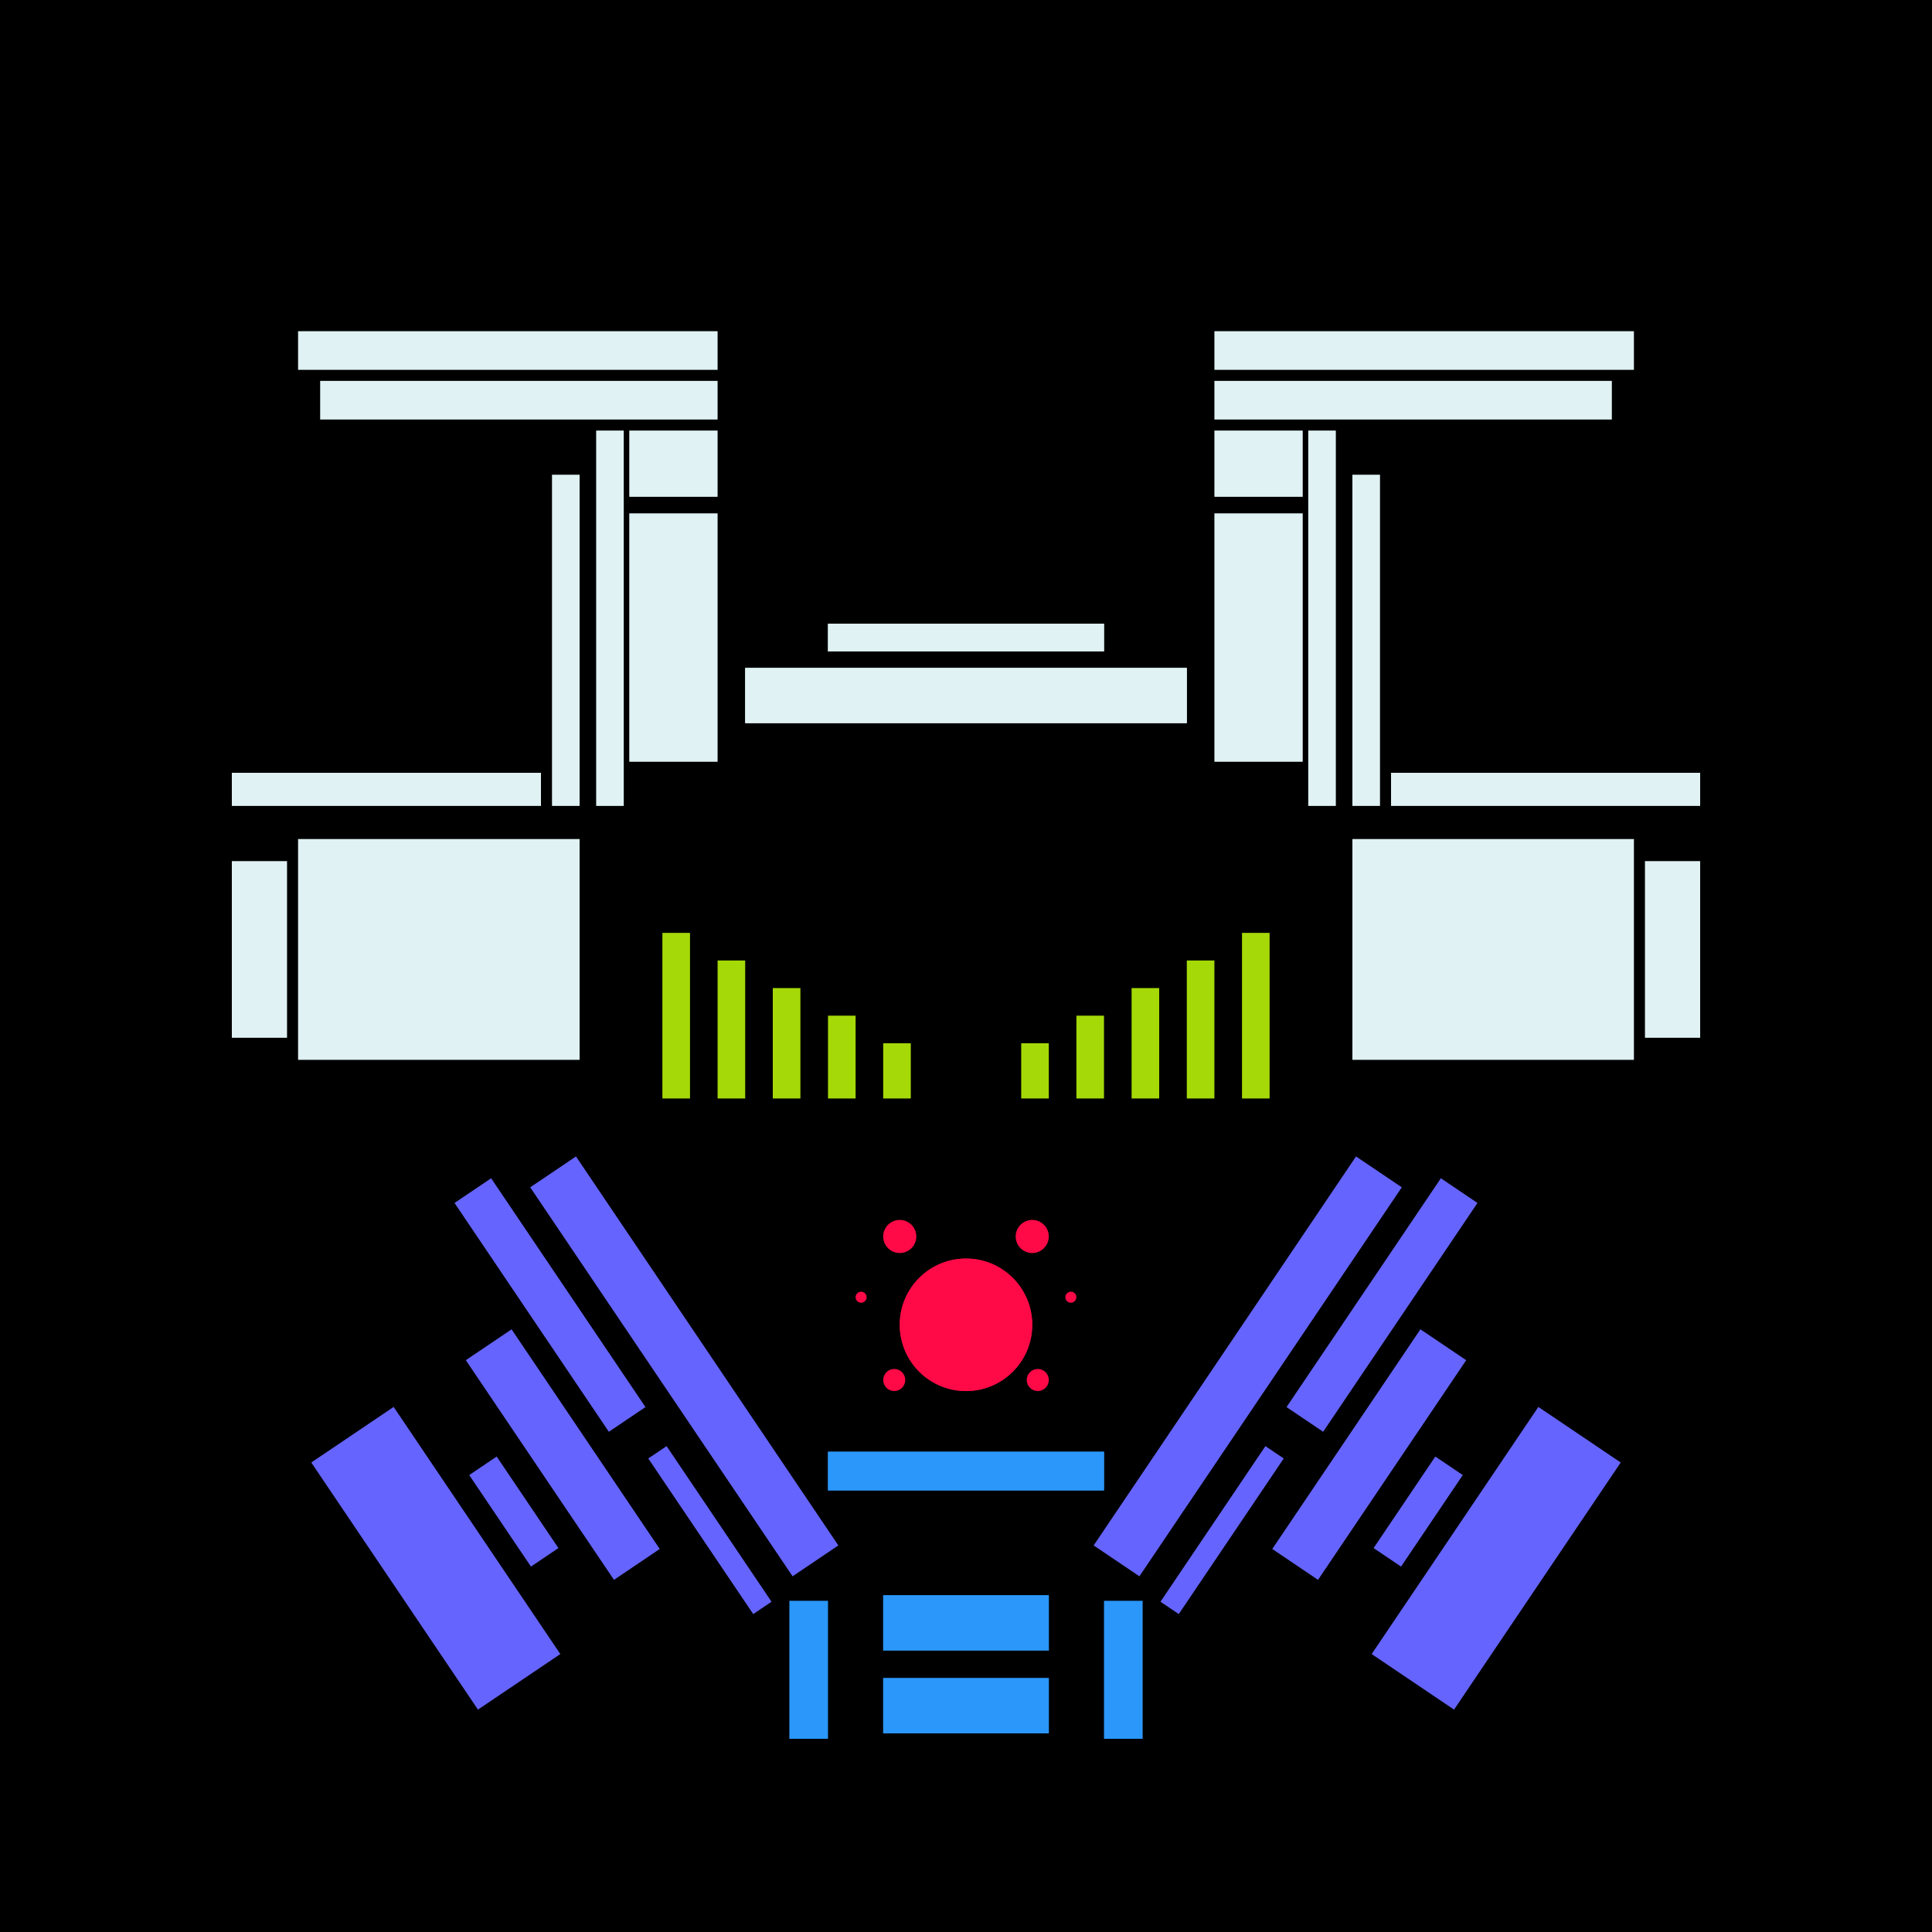 <svg xmlns='http://www.w3.org/2000/svg' preserveAspectRatio='xMinYMin meet' viewBox='0 0 350 350'> <filter id='neon' y='-2' x='-1' width='350' height='350'><feDropShadow flood-color='#3f285e' dx='0' dy='5' flood-opacity='1' stdDeviation='2' result='shadow'/><feOffset in='StrokePaint' dx='0' dy='2' result='offStrPnt'/><feFlood flood-color='#E0F2F3' flood-opacity='0.2' result='flood1' /><feOffset in='SourceGraphic' dx='0' dy='-1' result='offFlood'/><feOffset in='SourceGraphic' dx='0' dy='3' result='offShadow'/><feComposite in='flood1' in2='offFlood' operator='in'  result='cmpFlood' /><feComposite in='shadow' in2='offShadow' operator='in'  result='cmpSha' /><feGaussianBlur in='offStrPnt' stdDeviation='3.5' result='bStrokeP'/><feGaussianBlur in='cmpFlood' stdDeviation='0.8' result='bFlood'/><feGaussianBlur in='cmpSha' stdDeviation='0.4' result='bShadow'/><feMerge><feMergeNode in='bStrokeP'/><feMergeNode in='SourceGraphic'/><feMergeNode in='bFlood'/><feMergeNode in='bshadow'/></feMerge></filter><rect width='100%'  height='100%' fill='#000000'/> <g filter='url(#neon)' ><rect x='160' y= '300' width='30 ' height=  '10 '  fill= '#2b97fa' /><rect x='160' y= '285' width='30 ' height=  '10 '  fill= '#2b97fa' /><rect x='143' y= '286' width='7  ' height=  '25 '  fill= '#2b97fa' /><rect x='150' y= '259' width='50 ' height=  '7  '  fill= '#2b97fa' /><rect x='70 ' y= '251' width='18 ' height=  '54 '  fill= '#6564FE' transform = '  translate( -142   , 92  ) rotate ( -34)'  /><rect x='96 ' y= '207' width='8  ' height=  '50 '  fill= '#6564FE' transform = '  translate( -113   , 96  ) rotate ( -34)'  /><rect x='97 ' y= '236' width='10 ' height=  '48 '  fill= '#6564FE' transform = '  translate( -128   , 101 ) rotate ( -34)'  /><rect x='127' y= '256' width='4  ' height=  '34 '  fill= '#6564FE' transform = '  translate( -131   , 119 ) rotate ( -34)'  /><rect x='90 ' y= '260' width='6  ' height=  '20 '  fill= '#6564FE' transform = '  translate( -135   , 98  ) rotate ( -34)'  /><rect x='119' y= '201' width='10 ' height=  '85 '  fill= '#6564FE' transform = '  translate( -115   , 111 ) rotate ( -34)'  /><rect x='160' y= '300' width='30 ' height=  '10 '  fill= '#2b97fa' transform= 'scale(-1,1) translate(-350,0)'/><rect x='160' y= '285' width='30 ' height=  '10 '  fill= '#2b97fa' transform= 'scale(-1,1) translate(-350,0)'/><rect x='143' y= '286' width='7  ' height=  '25 '  fill= '#2b97fa' transform= 'scale(-1,1) translate(-350,0)'/><rect x='150' y= '259' width='50 ' height=  '7  '  fill= '#2b97fa' transform= 'scale(-1,1) translate(-350,0)'/><rect x='70 ' y= '251' width='18 ' height=  '54 '  fill= '#6564FE' transform = ' scale(-1,1)  translate(-350,0) translate( -142   , 92  ) rotate ( -34)'  /><rect x='96 ' y= '207' width='8  ' height=  '50 '  fill= '#6564FE' transform = ' scale(-1,1)  translate(-350,0) translate( -113   , 96  ) rotate ( -34)'  /><rect x='97 ' y= '236' width='10 ' height=  '48 '  fill= '#6564FE' transform = ' scale(-1,1)  translate(-350,0) translate( -128   , 101 ) rotate ( -34)'  /><rect x='127' y= '256' width='4  ' height=  '34 '  fill= '#6564FE' transform = ' scale(-1,1)  translate(-350,0) translate( -131   , 119 ) rotate ( -34)'  /><rect x='90 ' y= '260' width='6  ' height=  '20 '  fill= '#6564FE' transform = ' scale(-1,1)  translate(-350,0) translate( -135   , 98  ) rotate ( -34)'  /><rect x='119' y= '201' width='10 ' height=  '85 '  fill= '#6564FE' transform = ' scale(-1,1)  translate(-350,0) translate( -115   , 111 ) rotate ( -34)'  /><rect x='135' y= '117' width='80 ' height=  '10 '  fill= '#E0F2F3' /><rect x='150' y= '109' width='50 ' height=  '5  '  fill= '#E0F2F3' /><rect x='114' y= '89 ' width='16 ' height=  '45 '  fill= '#E0F2F3' /><rect x='58 ' y= '65 ' width='72 ' height=  '7  '  fill= '#E0F2F3' /><rect x='54 ' y= '148' width='51 ' height=  '40 '  fill= '#E0F2F3' /><rect x='108' y= '74 ' width='5  ' height=  '68 '  fill= '#E0F2F3' /><rect x='42 ' y= '136' width='56 ' height=  '6  '  fill= '#E0F2F3' /><rect x='54 ' y= '56 ' width='76 ' height=  '7  '  fill= '#E0F2F3' /><rect x='114' y= '74 ' width='16 ' height=  '12 '  fill= '#E0F2F3' /><rect x='100' y= '82 ' width='5  ' height=  '60 '  fill= '#E0F2F3' /><rect x='42 ' y= '152' width='10 ' height=  '32 '  fill= '#E0F2F3' /><rect x='135' y= '117' width='80 ' height=  '10 '  fill= '#E0F2F3' transform= 'scale(-1,1) translate(-350,0)'/><rect x='150' y= '109' width='50 ' height=  '5  '  fill= '#E0F2F3' transform= 'scale(-1,1) translate(-350,0)'/><rect x='114' y= '89 ' width='16 ' height=  '45 '  fill= '#E0F2F3' transform= 'scale(-1,1) translate(-350,0)'/><rect x='58 ' y= '65 ' width='72 ' height=  '7  '  fill= '#E0F2F3' transform= 'scale(-1,1) translate(-350,0)'/><rect x='54 ' y= '148' width='51 ' height=  '40 '  fill= '#E0F2F3' transform= 'scale(-1,1) translate(-350,0)'/><rect x='108' y= '74 ' width='5  ' height=  '68 '  fill= '#E0F2F3' transform= 'scale(-1,1) translate(-350,0)'/><rect x='42 ' y= '136' width='56 ' height=  '6  '  fill= '#E0F2F3' transform= 'scale(-1,1) translate(-350,0)'/><rect x='54 ' y= '56 ' width='76 ' height=  '7  '  fill= '#E0F2F3' transform= 'scale(-1,1) translate(-350,0)'/><rect x='114' y= '74 ' width='16 ' height=  '12 '  fill= '#E0F2F3' transform= 'scale(-1,1) translate(-350,0)'/><rect x='100' y= '82 ' width='5  ' height=  '60 '  fill= '#E0F2F3' transform= 'scale(-1,1) translate(-350,0)'/><rect x='42 ' y= '152' width='10 ' height=  '32 '  fill= '#E0F2F3' transform= 'scale(-1,1) translate(-350,0)'/><circle cx='175' cy='236' r ='12 '  fill= '#FF0A47' /><circle cx='163' cy='220' r ='3  '  fill= '#FF0A47' /><circle cx='162' cy='246' r ='2  '  fill= '#FF0A47' /><circle cx='156' cy='231' r ='1  '  fill= '#FF0A47' /><circle cx='175' cy='236' r ='12 '  fill= '#FF0A47' transform= 'scale(-1,1) translate(-350,0)'/><circle cx='163' cy='220' r ='3  '  fill= '#FF0A47' transform= 'scale(-1,1) translate(-350,0)'/><circle cx='162' cy='246' r ='2  '  fill= '#FF0A47' transform= 'scale(-1,1) translate(-350,0)'/><circle cx='156' cy='231' r ='1  '  fill= '#FF0A47' transform= 'scale(-1,1) translate(-350,0)'/></g><g fill-opacity='0.85'><rect x='120' y= '165' width='5  ' height=  '30 '  fill= '#C2FF0A' filter='url(#neon)'  /><rect x='130' y= '170' width='5  ' height=  '25 '  fill= '#C2FF0A' filter='url(#neon)'  /><rect x='140' y= '175' width='5  ' height=  '20 '  fill= '#C2FF0A' filter='url(#neon)'  /><rect x='150' y= '180' width='5  ' height=  '15 '  fill= '#C2FF0A' filter='url(#neon)'  /><rect x='160' y= '185' width='5  ' height=  '10 '  fill= '#C2FF0A' filter='url(#neon)'  /><rect x='120' y= '165' width='5  ' height=  '30 '  fill= '#C2FF0A' filter='url(#neon)'  transform= 'scale(-1,1) translate(-350,0)'/><rect x='130' y= '170' width='5  ' height=  '25 '  fill= '#C2FF0A' filter='url(#neon)'  transform= 'scale(-1,1) translate(-350,0)'/><rect x='140' y= '175' width='5  ' height=  '20 '  fill= '#C2FF0A' filter='url(#neon)'  transform= 'scale(-1,1) translate(-350,0)'/><rect x='150' y= '180' width='5  ' height=  '15 '  fill= '#C2FF0A' filter='url(#neon)'  transform= 'scale(-1,1) translate(-350,0)'/><rect x='160' y= '185' width='5  ' height=  '10 '  fill= '#C2FF0A' filter='url(#neon)'  transform= 'scale(-1,1) translate(-350,0)'/></g></svg>